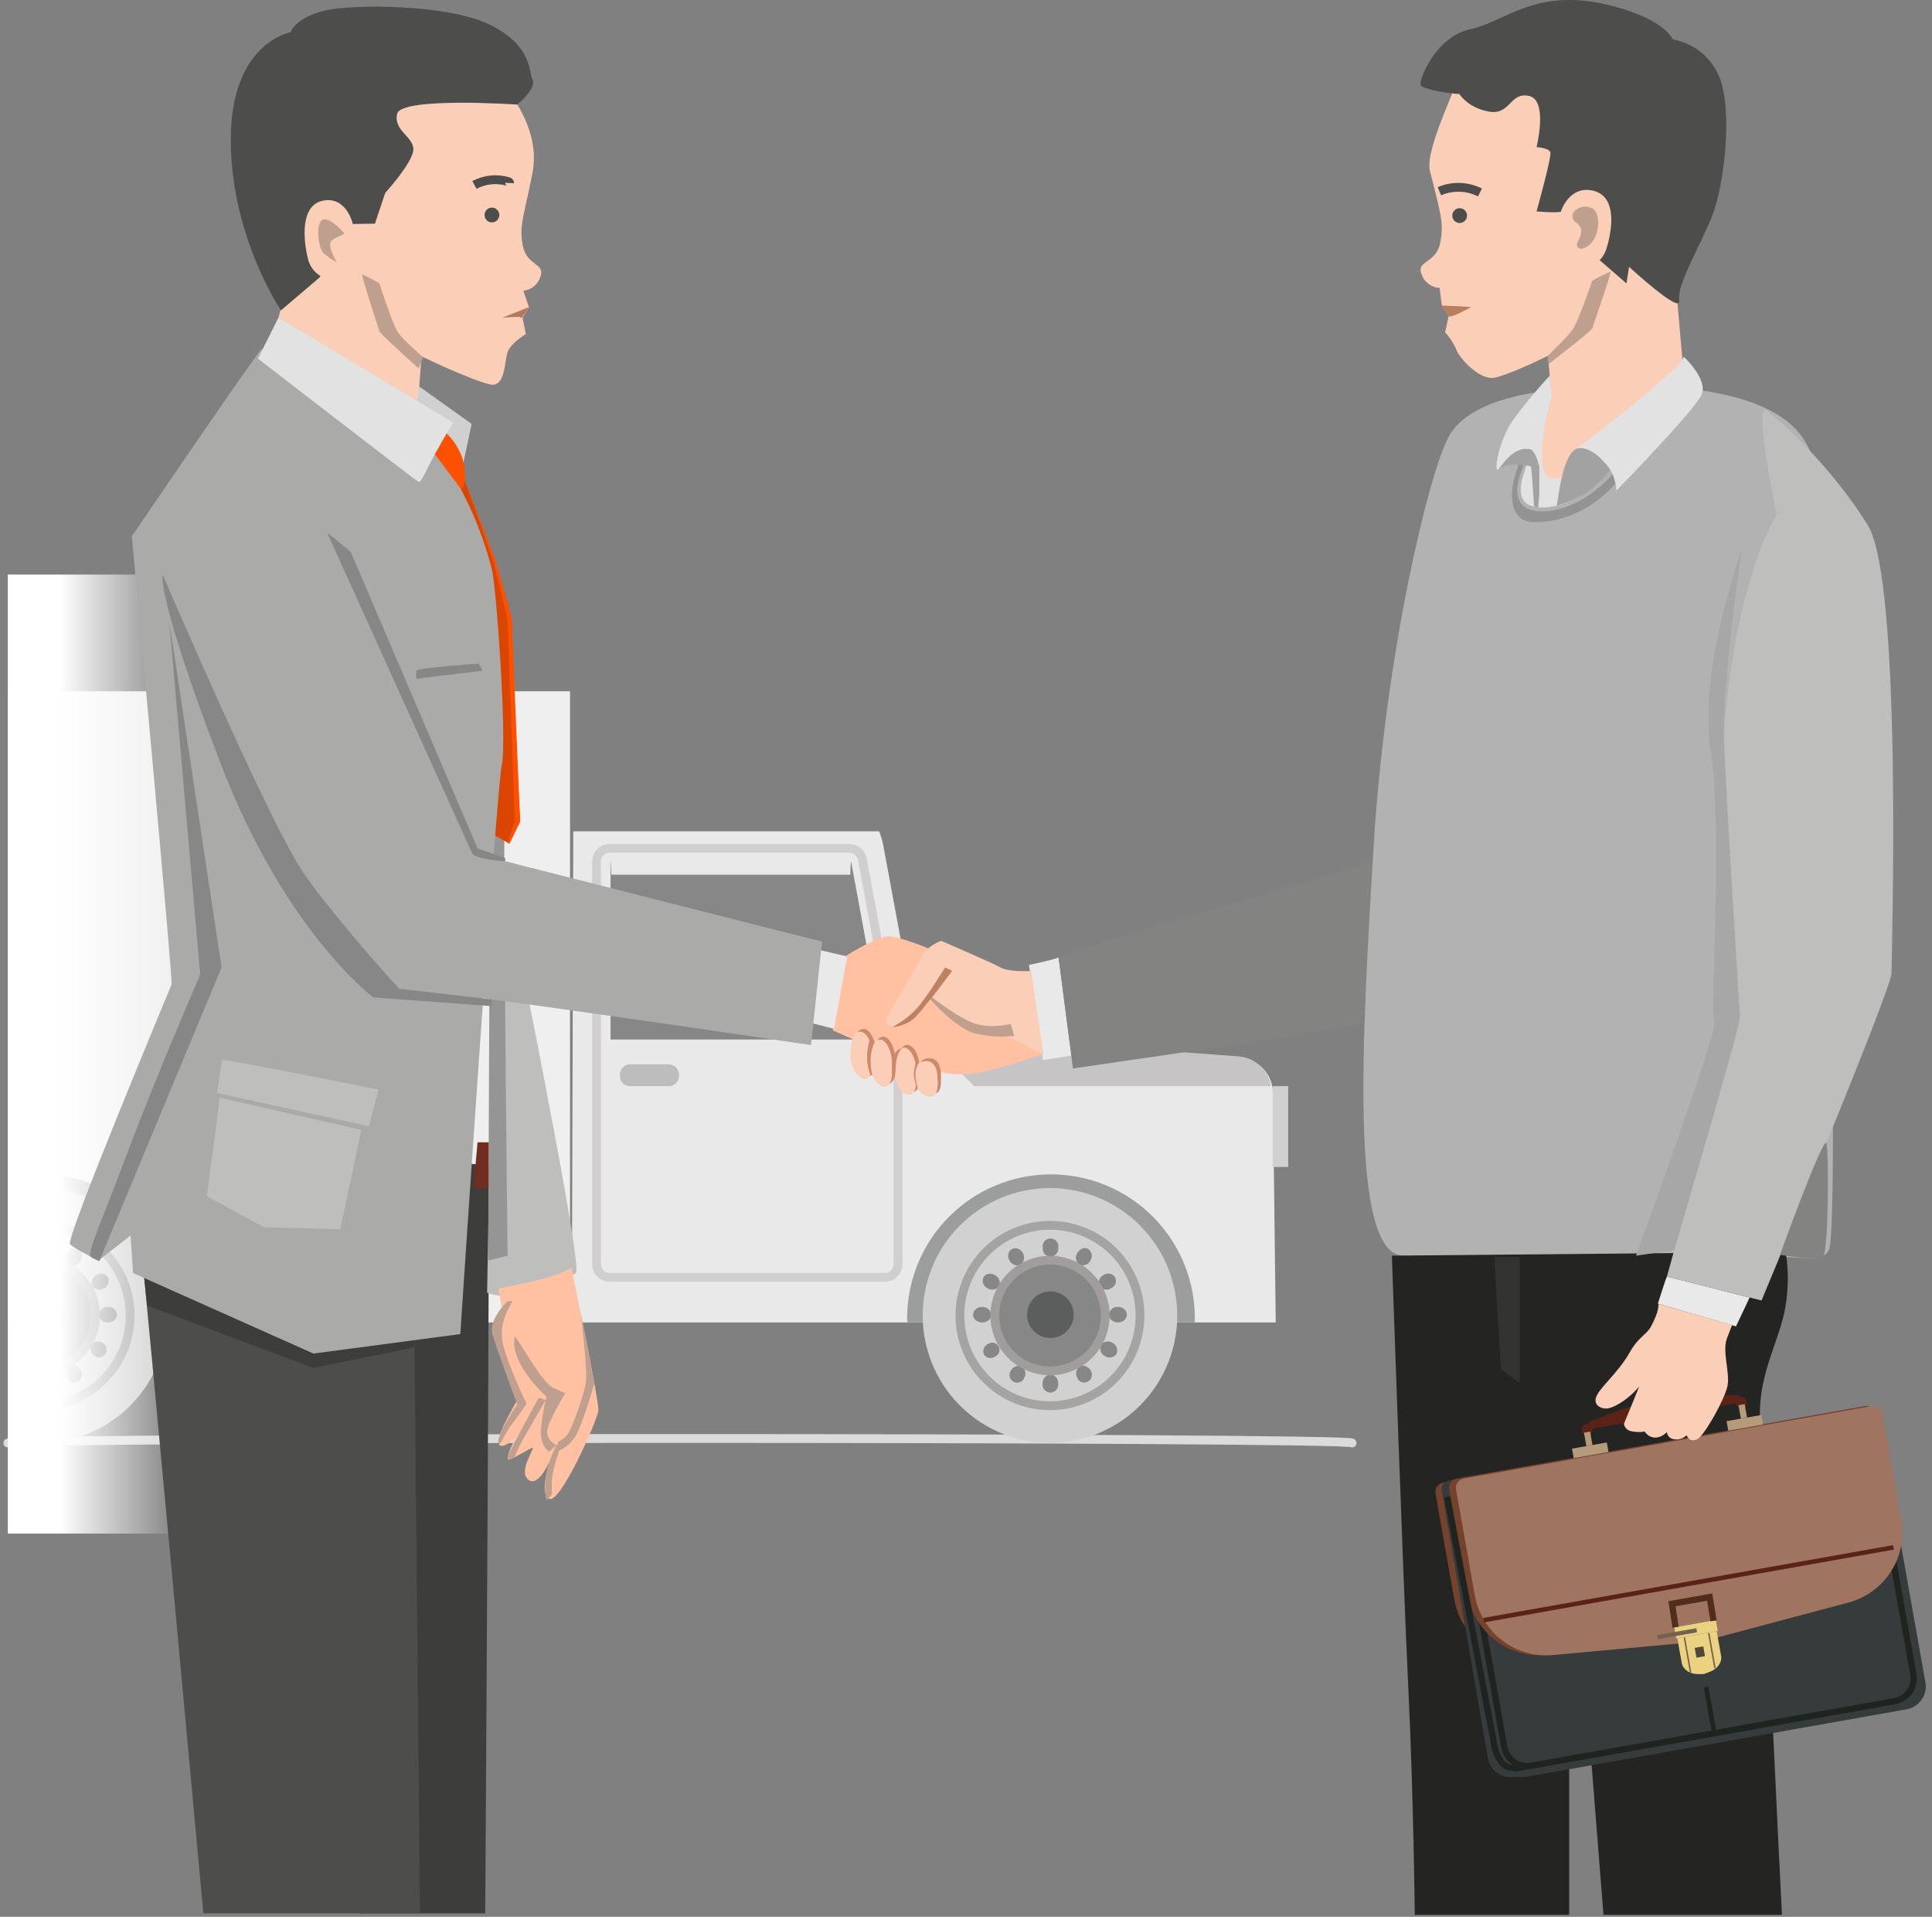 <svg width="495" height="491" viewBox="0 0 495 491" fill="none" xmlns="http://www.w3.org/2000/svg">
    <rect x="0" y="0" width="495" height="491" fill="#808080" stroke="none"/>
    <g clip-path="url(#clip0_415_12724)">
        <path d="M146.508 338.746H326.858L326.137 279.911C326.142 279.443 326.103 278.976 326.019 278.515C325.682 276.514 324.687 274.682 323.191 273.31C321.695 271.937 319.785 271.103 317.762 270.939L236.493 264.909L235.241 264.831L234.802 262.38L226.282 216.423C226.059 215.23 225.712 214.064 225.247 212.943H146.875L146.508 338.746Z" fill="#E9E9E9"/>
        <path d="M146.048 338.742V177.07H2V338.742" fill="#EFEFEF"/>
        <path d="M330.051 278.211H326.066V298.915H330.051V278.211Z" fill="#D0D0D0"/>
        <path d="M152.844 220.701C152.844 219.798 153.203 218.931 153.842 218.292C154.481 217.653 155.348 217.293 156.252 217.293H217.61C218.402 217.295 219.169 217.574 219.779 218.081C220.388 218.589 220.8 219.293 220.945 220.072L230.042 269.227C230.078 269.443 230.096 269.662 230.095 269.882V323.795C230.095 324.698 229.736 325.565 229.097 326.204C228.457 326.843 227.591 327.203 226.687 327.203H156.245C155.343 327.203 154.478 326.844 153.84 326.206C153.202 325.568 152.844 324.703 152.844 323.801V220.701Z" stroke="#D0CECE" stroke-width="2.26" stroke-miterlimit="10"/>
        <path d="M156.43 266.272V220.683C156.43 220.578 156.515 220.493 156.627 224.058H217.86C217.958 220.493 218.037 220.558 218.057 220.65L226.485 266.272H156.43Z" fill="#878787"/>
        <path d="M232.468 338.742C232.468 338.381 232.416 338.034 232.416 337.674C232.416 332.833 233.369 328.04 235.221 323.568C237.074 319.096 239.789 315.033 243.211 311.61C246.634 308.188 250.697 305.473 255.169 303.62C259.641 301.768 264.434 300.814 269.275 300.814C274.115 300.814 278.908 301.768 283.38 303.62C287.852 305.473 291.915 308.188 295.338 311.61C298.761 315.033 301.476 319.096 303.328 323.568C305.181 328.04 306.134 332.833 306.134 337.674C306.134 338.034 306.095 338.381 306.081 338.742H232.468Z" fill="#9C9D9D"/>
        <path d="M47.085 338.744C47.085 338.384 47.137 338.037 47.137 337.676C47.143 332.831 46.193 328.031 44.344 323.553C42.494 319.074 39.781 315.003 36.358 311.573C32.935 308.143 28.87 305.421 24.396 303.562C19.921 301.703 15.124 300.743 10.278 300.738C1.856 300.738 2.499 323.808 11.071 331.43C23.242 342.238 47.085 338.744 47.085 338.744Z" fill="#9C9D9D"/>
        <path d="M171.378 272.645H161.397C159.974 272.645 158.821 273.798 158.821 275.22V275.646C158.821 277.069 159.974 278.222 161.397 278.222H171.378C172.801 278.222 173.954 277.069 173.954 275.646V275.22C173.954 273.798 172.801 272.645 171.378 272.645Z" fill="#BEBDBE"/>
        <path d="M236.074 264.551V264.689L249.601 278.21H325.626C325.297 276.196 324.301 274.352 322.8 272.971C321.298 271.59 319.376 270.753 317.342 270.594L236.074 264.551Z" fill="#C7C4C5"/>
        <path d="M229.552 265.198L230.824 271.405C232.134 274.885 235.149 272.395 233.786 269.485L229.972 261.764" stroke="black" stroke-width="2.26" stroke-miterlimit="10"/>
        <path d="M224.493 274.159C225.57 274.158 226.608 273.761 227.411 273.043C228.213 272.325 228.724 271.336 228.844 270.266L230.345 257.027C230.87 251.784 226.479 251.129 226.479 251.129L224.493 274.159Z" stroke="black" stroke-width="2.26" stroke-miterlimit="10"/>
        <path d="M2 369.622C2 368.082 346.434 368.082 346.434 369.622" stroke="#DCDBDB" stroke-width="2.26" stroke-linecap="round" stroke-linejoin="round"/>
        <path d="M10.249 304.318C10.584 315.604 10.309 356.71 10.322 369.614C18.669 369.606 26.696 366.395 32.747 360.645C38.799 354.895 42.414 347.043 42.849 338.706C42.888 338.116 42.888 337.533 42.888 336.95C42.883 328.296 39.442 319.998 33.322 313.879C27.202 307.76 18.904 304.321 10.249 304.318Z" fill="#D2D1D2"/>
        <path d="M28.734 338.518C28.397 338.672 28.03 338.751 27.659 338.747H27.62C27.272 338.752 26.928 338.673 26.617 338.518C26.257 338.375 25.945 338.13 25.721 337.814C25.496 337.497 25.368 337.123 25.352 336.735C25.402 336.177 25.667 335.661 26.09 335.294C26.512 334.928 27.061 334.739 27.62 334.769H27.659C28.229 334.725 28.793 334.906 29.231 335.274C29.668 335.642 29.944 336.166 29.999 336.735C29.983 337.123 29.855 337.497 29.631 337.814C29.406 338.13 29.095 338.375 28.734 338.518ZM26.65 329.997H26.611C26.149 330.306 25.585 330.421 25.039 330.32C24.492 330.218 24.008 329.907 23.688 329.454C23.457 328.951 23.427 328.38 23.604 327.856C23.78 327.332 24.15 326.896 24.638 326.635C24.677 326.635 24.677 326.596 24.71 326.596C25.173 326.288 25.738 326.174 26.284 326.277C26.83 326.379 27.314 326.692 27.633 327.147C27.759 327.396 27.833 327.669 27.852 327.948C27.871 328.227 27.834 328.507 27.742 328.771C27.652 329.036 27.509 329.279 27.322 329.487C27.136 329.696 26.909 329.865 26.657 329.984L26.65 329.997ZM24.343 338.708C23.93 342.137 22.276 345.297 19.694 347.591C17.111 349.885 13.778 351.154 10.324 351.16C3.115 351.16 2.46 322.808 10.285 322.808C14.039 322.813 17.638 324.306 20.294 326.959C22.95 329.612 24.446 333.21 24.454 336.964C24.453 337.547 24.415 338.129 24.343 338.708ZM20.692 351.068C20.843 351.292 20.946 351.544 20.995 351.809C21.045 352.074 21.039 352.346 20.978 352.609C20.918 352.871 20.804 353.119 20.644 353.335C20.484 353.552 20.281 353.734 20.048 353.869C19.814 354.004 19.556 354.09 19.288 354.121C19.02 354.152 18.749 354.127 18.491 354.049C18.233 353.971 17.994 353.84 17.789 353.666C17.584 353.491 17.416 353.276 17.298 353.034C17.298 352.995 17.258 352.995 17.258 352.962C16.973 352.496 16.875 351.939 16.983 351.403C17.092 350.867 17.398 350.392 17.842 350.072C18.341 349.828 18.916 349.792 19.443 349.97C19.969 350.147 20.404 350.526 20.653 351.022C20.659 351.02 20.666 351.02 20.672 351.022C20.678 351.024 20.684 351.027 20.688 351.032C20.692 351.037 20.695 351.043 20.696 351.05C20.697 351.056 20.695 351.063 20.692 351.068ZM17.258 320.999C17.258 320.999 17.298 320.999 17.298 320.927C17.914 319.832 19.192 319.354 20.109 319.904C20.564 320.233 20.875 320.724 20.977 321.276C21.078 321.828 20.962 322.398 20.653 322.867C20.653 322.867 20.653 322.867 20.653 322.939C20.546 323.199 20.384 323.433 20.179 323.625C19.974 323.817 19.73 323.963 19.464 324.053C19.198 324.142 18.915 324.174 18.635 324.146C18.356 324.117 18.085 324.029 17.843 323.887C17.6 323.745 17.391 323.553 17.229 323.323C17.067 323.093 16.956 322.832 16.904 322.555C16.851 322.279 16.859 321.995 16.926 321.722C16.992 321.449 17.117 321.194 17.291 320.973L17.258 320.999ZM12.284 319.577C12.324 319.862 12.303 320.152 12.221 320.428C12.139 320.704 11.999 320.96 11.81 321.177C11.621 321.394 11.388 321.569 11.126 321.688C10.864 321.808 10.579 321.869 10.291 321.869C10.004 321.869 9.719 321.808 9.457 321.688C9.195 321.569 8.962 321.394 8.773 321.177C8.584 320.96 8.444 320.704 8.362 320.428C8.28 320.152 8.259 319.862 8.299 319.577C8.252 319.288 8.268 318.993 8.347 318.711C8.425 318.429 8.564 318.168 8.754 317.945C8.943 317.722 9.179 317.543 9.444 317.42C9.71 317.297 9.999 317.234 10.291 317.234C10.584 317.234 10.873 317.297 11.139 317.42C11.404 317.543 11.64 317.722 11.829 317.945C12.019 318.168 12.158 318.429 12.236 318.711C12.315 318.993 12.331 319.288 12.284 319.577ZM8.299 354.398V354.365C8.268 353.798 8.462 353.241 8.839 352.815C9.215 352.39 9.744 352.129 10.311 352.091C10.59 352.11 10.862 352.184 11.112 352.309C11.362 352.434 11.585 352.607 11.768 352.818C11.951 353.03 12.09 353.275 12.177 353.541C12.265 353.806 12.299 354.086 12.277 354.365V354.398C12.318 354.683 12.296 354.973 12.214 355.249C12.133 355.525 11.992 355.781 11.804 355.998C11.615 356.215 11.381 356.39 11.119 356.509C10.857 356.629 10.573 356.69 10.285 356.69C9.997 356.69 9.712 356.629 9.45 356.509C9.188 356.39 8.955 356.215 8.766 355.998C8.577 355.781 8.437 355.525 8.356 355.249C8.274 354.973 8.252 354.683 8.293 354.398H8.299ZM23.373 344.521C23.693 344.067 24.178 343.756 24.724 343.655C25.27 343.553 25.834 343.669 26.296 343.977C26.531 344.1 26.739 344.269 26.907 344.474C27.075 344.68 27.199 344.917 27.273 345.171C27.347 345.426 27.369 345.693 27.337 345.956C27.305 346.219 27.22 346.474 27.087 346.703C26.954 346.933 26.776 347.133 26.564 347.292C26.352 347.451 26.11 347.566 25.852 347.629C25.595 347.692 25.327 347.702 25.066 347.659C24.804 347.616 24.554 347.521 24.33 347.378C24.326 347.373 24.323 347.366 24.323 347.359C24.323 347.352 24.326 347.345 24.33 347.339C23.834 347.088 23.457 346.651 23.282 346.123C23.106 345.595 23.146 345.019 23.393 344.521H23.373Z" fill="#878787"/>
        <path d="M10.323 360.107C16.141 360.092 21.738 357.878 25.993 353.91C30.247 349.941 32.844 344.511 33.262 338.708C33.295 338.118 33.334 337.535 33.334 336.952C33.339 333.919 32.746 330.916 31.588 328.114C30.43 325.311 28.731 322.765 26.587 320.62C24.443 318.476 21.898 316.776 19.095 315.617C16.293 314.459 13.29 313.864 10.258 313.869" stroke="#A6A4A3" stroke-width="2.26" stroke-miterlimit="10"/>
        <path d="M10.325 351.144C13.779 351.139 17.112 349.869 19.695 347.575C22.277 345.281 23.931 342.121 24.344 338.692C24.417 338.109 24.454 337.522 24.455 336.935C24.447 333.181 22.951 329.583 20.295 326.93C17.639 324.277 14.04 322.784 10.286 322.779" stroke="#A09D9C" stroke-width="2.26" stroke-miterlimit="10"/>
        <path d="M10.289 342.728C13.586 342.728 16.26 340.055 16.26 336.757C16.26 333.46 13.586 330.787 10.289 330.787C6.992 330.787 4.318 333.46 4.318 336.757C4.318 340.055 6.992 342.728 10.289 342.728Z" fill="#5C5E5D"/>
        <path d="M268.973 304.318C260.319 304.339 252.026 307.795 245.92 313.928C239.813 320.061 236.391 328.367 236.407 337.022C236.407 337.572 236.407 338.156 236.446 338.706C236.889 347.044 240.513 354.895 246.572 360.641C252.631 366.386 260.663 369.589 269.013 369.589C277.362 369.589 285.394 366.386 291.453 360.641C297.512 354.895 301.136 347.044 301.579 338.706C301.612 338.116 301.612 337.533 301.612 336.95C301.61 328.295 298.17 319.995 292.05 313.875C285.929 307.756 277.628 304.318 268.973 304.318Z" fill="#D2D1D2"/>
        <path d="M287.469 338.517C287.13 338.673 286.76 338.751 286.387 338.747C286.039 338.752 285.696 338.673 285.384 338.517C285.021 338.379 284.707 338.135 284.481 337.818C284.256 337.501 284.13 337.124 284.12 336.735C284.17 336.177 284.434 335.661 284.857 335.294C285.28 334.928 285.828 334.739 286.387 334.769C286.957 334.723 287.522 334.904 287.96 335.272C288.398 335.64 288.674 336.165 288.727 336.735C288.713 337.122 288.586 337.496 288.362 337.813C288.139 338.129 287.829 338.374 287.469 338.517ZM249.305 336.754C249.362 336.189 249.636 335.667 250.07 335.3C250.505 334.933 251.065 334.75 251.632 334.788H251.671C252.234 334.764 252.786 334.953 253.216 335.318C253.646 335.682 253.923 336.195 253.991 336.754C253.979 337.147 253.847 337.527 253.613 337.842C253.378 338.157 253.053 338.393 252.68 338.517C252.367 338.672 252.021 338.751 251.671 338.747H251.632C251.269 338.751 250.911 338.672 250.583 338.517C250.22 338.382 249.905 338.143 249.678 337.829C249.45 337.515 249.321 337.142 249.305 336.754ZM284.696 329.984H284.657C284.195 330.293 283.631 330.408 283.085 330.307C282.539 330.205 282.054 329.894 281.734 329.44C281.504 328.938 281.474 328.366 281.65 327.843C281.827 327.319 282.197 326.882 282.684 326.622C282.724 326.622 282.724 326.583 282.756 326.583C283.219 326.275 283.784 326.16 284.33 326.263C284.876 326.366 285.36 326.678 285.679 327.133C285.807 327.385 285.882 327.659 285.901 327.94C285.92 328.221 285.882 328.503 285.79 328.769C285.697 329.035 285.552 329.28 285.363 329.488C285.174 329.697 284.945 329.866 284.69 329.984H284.696ZM283.071 338.708C282.657 342.139 281.001 345.3 278.415 347.593C275.829 349.886 272.492 351.153 269.036 351.153C265.579 351.153 262.243 349.886 259.657 347.593C257.071 345.3 255.414 342.139 255.001 338.708C254.924 338.136 254.887 337.56 254.889 336.984C254.849 335.1 255.185 333.228 255.877 331.476C256.57 329.724 257.606 328.128 258.923 326.782C260.241 325.436 261.814 324.366 263.551 323.636C265.287 322.906 267.152 322.529 269.036 322.529C270.92 322.529 272.784 322.906 274.521 323.636C276.257 324.366 277.831 325.436 279.148 326.782C280.466 328.128 281.502 329.724 282.194 331.476C282.887 333.228 283.223 335.1 283.182 336.984C283.181 337.56 283.141 338.136 283.064 338.708H283.071ZM279.42 351.068C279.571 351.292 279.674 351.544 279.723 351.809C279.773 352.074 279.767 352.346 279.706 352.609C279.646 352.871 279.532 353.119 279.372 353.335C279.212 353.552 279.009 353.734 278.776 353.869C278.542 354.004 278.284 354.09 278.016 354.12C277.748 354.151 277.477 354.127 277.219 354.049C276.961 353.971 276.722 353.84 276.517 353.666C276.312 353.491 276.144 353.276 276.025 353.034C276.025 352.995 276.025 352.995 276.025 352.962C275.739 352.496 275.64 351.939 275.748 351.402C275.857 350.866 276.164 350.391 276.609 350.072C277.559 349.521 278.758 349.961 279.42 351.022L279.414 351.068H279.42ZM262.38 353.034V353.074C262.261 353.316 262.094 353.53 261.889 353.705C261.683 353.879 261.444 354.01 261.186 354.088C260.929 354.166 260.657 354.191 260.39 354.16C260.122 354.129 259.863 354.043 259.63 353.908C259.397 353.773 259.194 353.591 259.034 353.375C258.874 353.158 258.76 352.91 258.7 352.648C258.639 352.385 258.633 352.113 258.682 351.848C258.732 351.583 258.835 351.331 258.985 351.108C258.985 351.068 259.018 351.068 259.018 351.035C259.278 350.549 259.714 350.181 260.236 350.004C260.758 349.828 261.328 349.857 261.83 350.085C262.279 350.409 262.585 350.895 262.683 351.441C262.781 351.986 262.663 352.548 262.354 353.008L262.38 353.034ZM258.671 322.886C258.508 322.66 258.393 322.404 258.333 322.132C258.272 321.86 258.267 321.579 258.318 321.306C258.369 321.032 258.474 320.771 258.629 320.54C258.783 320.308 258.982 320.11 259.215 319.957C259.464 319.837 259.735 319.767 260.011 319.752C260.288 319.736 260.565 319.776 260.826 319.868C261.087 319.96 261.328 320.102 261.534 320.287C261.74 320.472 261.907 320.696 262.026 320.946C262.026 320.986 262.066 320.986 262.066 321.018C262.351 321.485 262.449 322.042 262.341 322.578C262.232 323.114 261.926 323.589 261.482 323.909C260.986 324.141 260.419 324.171 259.901 323.994C259.383 323.817 258.954 323.446 258.704 322.958C258.677 322.899 258.645 322.899 258.645 322.867L258.671 322.886ZM276.012 321.018C276.012 321.018 276.012 321.018 276.012 320.946C276.668 319.852 277.913 319.373 278.824 319.924C279.279 320.252 279.59 320.743 279.693 321.295C279.795 321.847 279.681 322.416 279.375 322.886C279.375 322.886 279.335 322.886 279.335 322.958C279.087 323.445 278.656 323.815 278.137 323.986C277.619 324.158 277.053 324.119 276.563 323.876C276.11 323.567 275.795 323.093 275.688 322.555C275.58 322.017 275.687 321.459 275.986 320.999L276.012 321.018ZM271.136 319.596C271.173 319.879 271.148 320.166 271.065 320.439C270.982 320.711 270.841 320.963 270.653 321.177C270.465 321.391 270.233 321.562 269.973 321.679C269.714 321.797 269.432 321.858 269.147 321.858C268.862 321.858 268.58 321.797 268.321 321.679C268.061 321.562 267.83 321.391 267.641 321.177C267.453 320.963 267.313 320.711 267.229 320.439C267.146 320.166 267.122 319.879 267.158 319.596C267.108 319.306 267.122 319.009 267.199 318.725C267.276 318.441 267.414 318.177 267.603 317.952C267.792 317.727 268.029 317.546 268.296 317.422C268.562 317.298 268.853 317.234 269.147 317.234C269.441 317.234 269.732 317.298 269.999 317.422C270.265 317.546 270.502 317.727 270.691 317.952C270.881 318.177 271.019 318.441 271.096 318.725C271.173 319.009 271.186 319.306 271.136 319.596ZM254.955 326.648C255.446 326.894 255.824 327.321 256.007 327.839C256.19 328.358 256.165 328.927 255.938 329.427C255.784 329.656 255.586 329.853 255.355 330.005C255.124 330.157 254.866 330.261 254.595 330.312C254.323 330.364 254.044 330.36 253.774 330.303C253.504 330.246 253.248 330.135 253.021 329.978H252.982C252.732 329.858 252.508 329.69 252.323 329.483C252.138 329.276 251.995 329.035 251.904 328.773C251.813 328.511 251.774 328.234 251.79 327.957C251.807 327.68 251.877 327.409 251.999 327.16C252.51 326.209 253.821 325.986 254.915 326.609C254.926 326.609 254.936 326.613 254.943 326.62C254.95 326.628 254.955 326.638 254.955 326.648ZM254.902 347.496C254.687 347.652 254.442 347.763 254.182 347.821C253.922 347.88 253.654 347.885 253.392 347.837C253.13 347.788 252.881 347.687 252.66 347.54C252.438 347.392 252.249 347.201 252.104 346.979C251.889 346.499 251.866 345.956 252.039 345.46C252.212 344.964 252.568 344.553 253.034 344.311H253.074C253.283 344.148 253.525 344.031 253.783 343.969C254.041 343.906 254.309 343.9 254.57 343.95C254.831 344 255.078 344.105 255.294 344.259C255.511 344.412 255.692 344.61 255.826 344.839C255.96 345.068 256.044 345.323 256.071 345.587C256.098 345.852 256.068 346.118 255.984 346.37C255.9 346.622 255.762 346.852 255.581 347.047C255.4 347.241 255.18 347.394 254.935 347.496H254.902ZM267.132 354.391V354.358C267.101 353.792 267.294 353.236 267.669 352.811C268.044 352.385 268.572 352.124 269.137 352.084C269.416 352.102 269.689 352.176 269.94 352.3C270.19 352.425 270.413 352.598 270.596 352.81C270.779 353.021 270.918 353.267 271.005 353.533C271.092 353.799 271.126 354.079 271.103 354.358V354.391C271.147 354.678 271.128 354.97 271.048 355.249C270.969 355.527 270.829 355.785 270.64 356.005C270.452 356.225 270.217 356.401 269.954 356.522C269.691 356.643 269.404 356.706 269.114 356.706C268.825 356.706 268.538 356.643 268.275 356.522C268.011 356.401 267.777 356.225 267.588 356.005C267.399 355.785 267.26 355.527 267.18 355.249C267.1 354.97 267.082 354.678 267.125 354.391H267.132ZM282.121 344.514C282.44 344.061 282.923 343.75 283.468 343.648C284.013 343.547 284.576 343.662 285.037 343.97C285.541 344.223 285.928 344.661 286.119 345.191C286.309 345.722 286.288 346.306 286.06 346.821C285.733 347.277 285.243 347.589 284.692 347.692C284.141 347.794 283.572 347.68 283.104 347.372C283.093 347.372 283.083 347.368 283.076 347.36C283.069 347.353 283.064 347.343 283.064 347.332C282.569 347.082 282.192 346.647 282.015 346.12C281.839 345.594 281.877 345.019 282.121 344.521V344.514Z" fill="#878787"/>
        <path d="M269.012 313.869C265.979 313.871 262.977 314.471 260.175 315.634C257.374 316.797 254.83 318.501 252.687 320.647C250.544 322.794 248.845 325.341 247.687 328.144C246.528 330.947 245.933 333.951 245.936 336.984C245.936 337.574 245.975 338.157 246.008 338.708C246.436 344.516 249.045 349.947 253.311 353.911C257.578 357.875 263.186 360.078 269.009 360.078C274.833 360.078 280.441 357.875 284.707 353.911C288.974 349.947 291.582 344.516 292.01 338.708C292.049 338.118 292.082 337.535 292.082 336.952C292.088 333.92 291.496 330.916 290.339 328.114C289.182 325.312 287.483 322.765 285.339 320.621C283.196 318.476 280.651 316.776 277.849 315.617C275.047 314.459 272.044 313.864 269.012 313.869Z" stroke="#A6A4A3" stroke-width="2.26" stroke-miterlimit="10"/>
        <path d="M269.012 322.797C265.257 322.806 261.659 324.305 259.009 326.966C256.359 329.627 254.874 333.231 254.881 336.986C254.879 337.563 254.917 338.138 254.993 338.71C255.406 342.141 257.063 345.302 259.649 347.596C262.235 349.889 265.572 351.155 269.028 351.155C272.484 351.155 275.821 349.889 278.407 347.596C280.993 345.302 282.65 342.141 283.063 338.71C283.139 338.127 283.177 337.541 283.175 336.953C283.169 333.199 281.675 329.601 279.02 326.947C276.365 324.293 272.766 322.8 269.012 322.797Z" stroke="#A09D9C" stroke-width="2.26" stroke-miterlimit="10"/>
        <path d="M269.12 342.728C272.417 342.728 275.09 340.055 275.09 336.757C275.09 333.46 272.417 330.787 269.12 330.787C265.822 330.787 263.149 333.46 263.149 336.757C263.149 340.055 265.822 342.728 269.12 342.728Z" fill="#5C5E5D"/>
        <path d="M224.144 266.836C223.26 268.234 222.832 269.871 222.919 271.522C222.961 272.764 223.133 273.999 223.43 275.205L222.925 275.559C222.925 275.559 221.831 271.699 222.191 268.894C222.551 266.089 223.561 265.65 223.561 265.65L224.144 266.836Z" fill="#CC8A6B"/>
        <path d="M55.604 147.178H2V392.825H55.604V147.178Z" fill="url(#paint0_linear_415_12724)"/>
        <path d="M271.23 245.264C270.07 245.808 263.627 247.177 263.627 247.177L267.232 271.532L274.507 270.385L271.23 245.264Z" fill="#E9E9E9"/>
        <path d="M352.687 220.188C352.621 220.842 271.149 244.725 271.149 244.725L274.898 273.674C274.898 273.674 349.108 263.102 349.18 261.916C349.252 260.729 352.687 220.188 352.687 220.188Z" fill="#838382"/>
        <path d="M395.164 100.319C393.434 100.502 376.387 102.337 371.209 111.788C366.032 121.239 354.916 167.758 351.948 216.651C348.979 265.543 345.721 320.609 359.281 321.638C372.841 322.667 442.66 321.179 452.544 321.638C462.427 322.097 466.962 323.322 468.588 320.196C470.213 317.07 469.715 256.302 468.588 228.441C467.46 200.58 476.072 127.19 460.343 110.195C444.613 93.201 395.164 100.319 395.164 100.319Z" fill="#B2B2B2"/>
        <path d="M125.19 298.469C125.537 300.376 124.318 490.125 124.318 490.125H92.361L94.269 296.129L125.19 298.469Z" fill="#3D3D3B"/>
        <path d="M130.757 23.741C130.757 24.586 138.563 33.401 136.42 44.353C134.276 55.304 132.926 57.788 133.962 62.986C134.997 68.183 139.736 67.338 138.471 70.883C137.206 74.429 134.08 74.435 134.08 74.435L135.522 78.676L133.883 81.369L134.722 85.59C134.722 85.59 130.862 87.858 130.056 90.178C129.25 92.498 129.499 98.796 126.038 98.547C122.578 98.298 98.807 87.733 97.856 84.909C96.906 82.084 94.796 70.031 94.796 70.031C94.796 70.031 83.071 48.226 87.16 38.572C91.25 28.919 109.496 16.289 109.496 16.289L130.757 23.741Z" fill="#FACEB7"/>
        <path d="M134.907 253.286C134.907 253.286 149.26 324.953 147.576 326.08C145.892 327.207 142.333 327.817 136.185 330.582C132.605 332.229 128.528 332.433 124.801 331.153L126.335 249.314L134.907 253.286Z" fill="#BEBEBD"/>
        <path d="M74.999 68.265L71.348 81.373C71.348 81.373 107.69 105.236 107.264 104.685C106.838 104.135 108.352 87.304 108.352 87.304L92.386 52.994L74.999 68.265Z" fill="#FACEB7"/>
        <path d="M36.263 320.711C36.63 322.146 52.103 490.116 52.103 490.116H107.602L105.865 309.137L36.263 320.711Z" fill="#4D4D4C"/>
        <path d="M103.611 329.739L106.233 339.57L106.121 345.141L80.319 350.384L37.718 334.465L36.276 321.049C36.276 321.049 68.784 318.427 71.477 318.624C74.171 318.82 103.611 329.739 103.611 329.739Z" fill="#3D3D3B"/>
        <path d="M97.189 72.547C97.189 72.547 100.584 83.079 101.902 85.059C103.219 87.038 108.351 91.442 108.351 91.442L107.263 94.404C107.263 94.404 97.353 85.472 97.189 84.816C97.025 84.161 92.424 70.332 92.818 70.332C93.211 70.332 97.189 72.547 97.189 72.547Z" fill="#BFA08F"/>
        <path d="M81.867 71.081L71.99 79.496C71.99 79.496 59.131 60.595 59.131 35.749C59.131 10.903 74.435 8.255 74.435 8.255C74.435 8.255 75.627 4.644 82.85 2.789C90.072 0.934 115.253 1.046 125.817 6.479C136.382 11.912 135.327 17.994 136.441 20.36C137.555 22.726 132.509 26.783 132.509 26.783C132.509 26.783 102.767 24.758 101.751 29.149C100.736 33.54 106.143 35.047 105.894 38.429C105.644 41.811 98.684 49.427 98.684 49.427L96.063 57.291L90.433 57.37L81.867 71.081Z" fill="#4D4D4C"/>
        <path d="M129.468 189.172C128.59 197.692 130.058 321.647 130.058 321.647L125.077 322.885L125.634 197.706L129.468 189.172Z" fill="#949594"/>
        <path d="M118.26 121.002C118.26 121.002 131.564 154.925 131.211 160.725C130.857 166.525 133.262 210.437 133.262 210.437L130.509 216.086L126.636 213.923C126.636 213.923 126.151 166.119 126.151 159.972C126.151 153.824 117.211 121.795 117.211 121.795L118.26 121.002Z" fill="#DA4501"/>
        <path d="M90.393 57.366C90.393 57.366 88.833 50.268 82.83 51.382C76.826 52.496 77.744 61.482 78.845 66.057C79.187 67.743 80.13 69.247 81.499 70.29C82.867 71.332 84.567 71.843 86.284 71.726C88.722 71.555 90.393 57.366 90.393 57.366Z" fill="#FACEB7"/>
        <path d="M88.21 59.777C88.21 59.777 84.933 55.759 82.829 56.251C80.725 56.742 81.518 63.46 82.829 64.771C83.864 65.719 85.026 66.518 86.283 67.143C86.283 67.143 83.615 62.916 84.972 61.671C86.329 60.425 87.417 60.563 88.21 59.777Z" fill="#BFA08F"/>
        <path d="M67.04 89.394C65.73 90.424 33.773 137.37 33.773 137.37C33.773 137.37 44.344 251.106 43.964 252.142C43.584 253.177 16.674 317.412 17.945 318.684C19.216 319.955 25.226 322.898 25.226 322.898L33.452 316.468L34.107 326.096L80.305 346.715L117.938 341.721C117.938 341.721 127.218 201.297 128.569 195.903C129.919 190.509 127.291 150.956 126.032 145.903C120.435 123.449 106.764 108.238 106.18 107.608C105.597 106.979 67.04 89.394 67.04 89.394Z" fill="#AAAAA9"/>
        <path d="M107.421 99.012L120.85 108.594L117.763 123.072L105.868 109.315L107.421 99.012Z" fill="#D1D0D0"/>
        <path d="M40.708 143.614C39.803 145.338 65.232 203.91 74.985 219.318C84.737 234.726 99.889 254.185 102.282 253.287C104.674 252.389 207.8 267.706 207.8 267.706L210.611 241.208L120.927 218.447L80.221 124.988C80.221 124.988 56.136 114.233 40.708 143.614Z" fill="#AAAAA9"/>
        <path d="M71.334 81.367L116.124 108.238C116.124 108.238 114.492 110.8 111.746 115.755C109 120.71 107.931 123.757 107.25 123.449C106.568 123.141 66.091 91.86 66.091 91.86L71.334 81.367Z" fill="#E3E2E2"/>
        <path d="M216.549 244.992C217.027 244.632 225.265 239.487 228.195 239.861C231.125 240.234 236.951 242.554 236.951 242.554C236.951 242.554 257.465 251.481 257.465 253.283C257.465 255.085 266.961 270.015 266.961 270.015C263.163 271.443 259.29 272.666 255.361 273.679C251.101 274.754 246.926 275.783 242.253 274.852C233.163 273.05 213.416 263.946 213.416 263.946L216.549 244.992Z" fill="#FFC1A1"/>
        <path d="M264.193 248.72C264.193 248.72 258.596 249.081 256.328 247.809C254.061 246.538 241.156 241 241.156 241C241.156 241 237.447 242.265 236.227 244.978C235.008 247.692 227.858 259.226 227.17 260.616C226.482 262.005 227.858 264.306 231.758 262.228C235.657 260.151 238.718 256.008 238.718 256.008C238.718 256.008 242.342 260.845 246.517 261.54C248.608 261.828 250.662 262.338 252.645 263.06V273.547L267.339 269.988L264.193 248.72Z" fill="#FACEB7"/>
        <path d="M228.625 263.075C230.785 261.956 232.753 260.503 234.458 258.769C237.126 256.101 242.127 247.824 242.127 247.824L243.962 248.689C243.962 248.689 236.956 258.087 235.442 259.686C232.184 263.186 228.625 263.075 228.625 263.075Z" fill="#BD8163"/>
        <path d="M210.356 243.434L217.028 244.987L213.692 263.534L208.37 262.171L210.356 243.434Z" fill="#E9E9E9"/>
        <path d="M356.62 321.637C356.62 321.637 359.412 403.083 360.802 431.815C362.191 460.547 362.479 490.492 362.479 490.492H402.039V379.397L410.828 490.492H456.554C456.554 490.492 451.003 379.508 450.898 362.35C450.826 351.208 456.102 342.97 457.452 334.699C458.802 326.428 457.452 320.707 457.452 320.707L356.62 321.637Z" fill="#242423"/>
        <path d="M455.205 131.918C453.717 133.759 444.81 150.872 441.907 185.103C439.003 219.334 446.586 258.893 445.78 260.735C444.974 262.576 427.075 326.988 427.075 326.988L451.325 333.123C451.325 333.123 484.625 253.355 484.625 249.311C484.625 245.268 487.509 149.089 478.563 134.552C469.617 120.016 455.867 107.196 452.544 105.217C449.221 103.238 455.205 131.918 455.205 131.918Z" fill="#BEBEBD"/>
        <path d="M446.265 140.693C446.265 140.693 435.058 171.457 438.256 191.912C441.454 212.367 438.02 260.342 439.2 261.921C440.379 263.501 419.184 321.64 419.184 321.64L428.963 320.198C428.963 320.198 445.832 263.022 445.78 260.735C445.727 258.447 442.044 201.658 441.671 188.183C441.297 174.708 446.265 140.693 446.265 140.693Z" fill="#A7A7A7"/>
        <path d="M467.937 292.808C467.138 290.888 456.048 321.403 456.048 321.403C456.048 321.403 465.656 323.113 467.111 321.672C468.566 320.23 468.56 294.302 467.937 292.808Z" fill="#838382"/>
        <path d="M383.031 321.951C382.717 322.947 384.611 350.788 384.611 350.788L389.362 354.235V321.951H383.031Z" fill="#333332"/>
        <path d="M389.101 118.965L390.484 119.109C390.484 119.109 384.303 131.162 395.307 130.978C405.394 130.808 413.186 121.455 413.186 121.455L413.92 123.854C413.92 123.854 405.735 134.131 392.607 133.731C387.626 133.574 385.66 127.78 389.101 118.965Z" fill="#939392"/>
        <path d="M146.377 324.686C146.377 324.686 153.586 358.884 153.298 361.388C153.01 363.892 143.513 385.382 140.708 383.907C137.903 382.433 141.088 373.703 141.088 373.703C141.088 373.703 138.112 381.141 135.393 379.038C132.673 376.934 137.031 370.963 136.467 370.858C135.904 370.753 130.34 374.601 130.097 373.683C129.855 372.766 132.063 368.276 132.063 368.276C132.063 368.276 128.445 371.75 127.738 369.751C127.03 367.752 132.679 358.432 132.679 358.432C132.679 358.432 127.652 348.673 127.679 343.181C127.705 337.689 128.74 336.195 128.74 336.195L127.698 330.034C127.698 330.034 142.7 327.524 146.377 324.686Z" fill="#FFC1A1"/>
        <path d="M131.846 342.48C132.029 341.464 138.61 354.067 141.716 355.476L144.823 356.892C144.823 356.892 140.346 364.153 140.182 366.591C140.019 369.029 142.542 370.17 142.542 370.17L140.707 371.861C140.707 371.861 138.184 370.445 138.61 365.962C138.87 363.199 139.343 360.46 140.025 357.77C140.025 357.77 130.594 349.532 131.846 342.48Z" fill="#BFA08F"/>
        <path d="M138.038 358.02C138.038 358.02 129.262 373.69 130.094 373.696C130.697 373.666 131.289 373.528 131.844 373.29C132.452 371.675 133.186 370.111 134.04 368.611C135.35 366.35 139.814 358.603 139.814 358.603L138.038 358.02Z" fill="#BFA08F"/>
        <path d="M141.46 382.736C141.46 382.736 141.178 381.602 141.46 378.64C141.742 375.677 143.865 369.766 143.865 369.766L142.554 370.172C142.554 370.172 140.28 374.478 139.828 378.463C139.376 382.447 140.038 384.322 140.038 384.322L141.46 382.736Z" fill="#BFA08F"/>
        <path d="M127.737 369.769C128.157 370.673 129.081 367.56 131.086 364.912C133.092 362.265 134.927 359.578 134.927 359.578C134.927 359.578 128.937 347.263 128.57 342.485C128.203 337.707 131.329 333.342 131.329 333.342H130.018C130.018 333.342 125.109 337.93 126.164 341.725C127.219 345.519 132.515 359.722 132.515 359.722C132.515 359.722 126.892 367.94 127.737 369.769Z" fill="#BFA08F"/>
        <path d="M148.618 335.826C148.821 336.521 150.637 350.815 150.06 354.348C149.483 357.88 146.377 366.217 145.387 367.455C144.742 368.25 143.918 368.879 142.982 369.29L142.542 371.833C144.703 371.108 146.511 369.594 147.602 367.593C149.483 364.205 152.295 354.315 152.295 354.315L148.618 335.826Z" fill="#BFA08F"/>
        <path d="M126.04 56.966C127.086 56.966 127.934 56.118 127.934 55.072C127.934 54.026 127.086 53.178 126.04 53.178C124.994 53.178 124.146 54.026 124.146 55.072C124.146 56.118 124.994 56.966 126.04 56.966Z" fill="#4D4D4C"/>
        <path d="M121.556 47.37C124.203 45.958 127.299 45.647 130.174 46.504C130.364 46.563 130.587 46.681 130.574 46.878" stroke="#4D4D4C" stroke-width="2.26" stroke-miterlimit="10"/>
        <path d="M135.524 78.668C135.209 79.192 133.558 81.82 133.446 81.362C133.335 80.903 128.649 81.414 128.649 81.414L135.524 78.668Z" fill="#B27A5D"/>
        <path d="M427.076 326.99C426.499 328.333 424.769 333.937 424.769 333.937L444.778 339.757L448.271 332.364L427.076 326.99Z" fill="#E9E9E9"/>
        <path d="M468.338 411.538L431.039 421.467L392.601 424.993C387.963 425.418 383.335 424.086 379.633 421.26C375.931 418.434 373.425 414.321 372.611 409.736L367.788 382.576C367.732 382.264 367.739 381.943 367.808 381.632C367.877 381.322 368.006 381.028 368.189 380.768C368.372 380.508 368.604 380.287 368.872 380.117C369.141 379.947 369.441 379.832 369.754 379.778L474.243 361.217C474.556 361.163 474.876 361.17 475.186 361.239C475.496 361.309 475.789 361.438 476.049 361.621C476.309 361.803 476.531 362.035 476.701 362.303C476.871 362.572 476.987 362.871 477.041 363.183L481.865 390.343C482.678 394.928 481.739 399.652 479.233 403.578C476.728 407.503 472.839 410.344 468.338 411.538Z" fill="#75422E"/>
        <path d="M376.526 407.913L485.775 388.512L493.311 430.946C493.586 432.497 493.234 434.093 492.332 435.384C491.431 436.675 490.053 437.555 488.503 437.831L390.966 455.152C389.416 455.427 387.819 455.075 386.528 454.174C385.237 453.272 384.357 451.894 384.082 450.344L376.546 407.909L376.526 407.913Z" fill="#363B3B"/>
        <path d="M485.633 437.821L388.085 455.15C386.533 455.424 384.937 455.072 383.645 454.17C382.353 453.268 381.473 451.89 381.196 450.339L369.399 381.831C369.303 381.266 369.426 380.684 369.744 380.207C370.062 379.729 370.551 379.391 371.11 379.262L373.915 378.607L478.286 361.16L490.457 430.92C490.595 431.69 490.58 432.48 490.413 433.244C490.245 434.009 489.928 434.732 489.48 435.373C489.031 436.015 488.461 436.561 487.801 436.981C487.14 437.401 486.404 437.687 485.633 437.821Z" fill="#363B3B"/>
        <path d="M378.072 406.192L482.881 387.58L490.215 428.879C490.49 430.429 490.138 432.026 489.237 433.317C488.335 434.608 486.957 435.488 485.407 435.763L392.297 452.298C390.746 452.574 389.15 452.222 387.859 451.32C386.568 450.418 385.688 449.041 385.412 447.49L378.078 406.191L378.072 406.192Z" stroke="#202421" stroke-width="1.61" stroke-miterlimit="10"/>
        <path d="M471.875 410.49L434.57 420.419L396.131 423.945C391.494 424.37 386.865 423.038 383.163 420.212C379.461 417.386 376.956 413.273 376.142 408.688L371.318 381.528C371.263 381.215 371.27 380.894 371.339 380.584C371.407 380.274 371.537 379.98 371.72 379.72C371.902 379.46 372.135 379.239 372.403 379.069C372.672 378.899 372.971 378.783 373.285 378.73L477.767 360.169C478.4 360.058 479.05 360.203 479.576 360.572C480.102 360.941 480.46 361.503 480.572 362.135L485.396 389.295C486.206 393.879 485.266 398.6 482.763 402.525C480.259 406.45 476.374 409.292 471.875 410.49Z" fill="#75422E"/>
        <path d="M473.601 410.49L436.303 420.419L397.864 423.945C393.226 424.37 388.598 423.038 384.896 420.212C381.194 417.386 378.688 413.273 377.874 408.688L373.051 381.528C372.995 381.215 373.002 380.894 373.071 380.584C373.14 380.274 373.269 379.98 373.452 379.72C373.635 379.46 373.867 379.239 374.136 379.069C374.404 378.899 374.704 378.783 375.017 378.73L479.499 360.169C480.132 360.058 480.783 360.203 481.309 360.572C481.834 360.941 482.193 361.503 482.305 362.135L487.128 389.295C487.938 393.88 486.997 398.602 484.492 402.527C481.987 406.452 478.101 409.293 473.601 410.49Z" fill="#9F7561"/>
        <path d="M485.04 395.781L380.005 414.434L380.209 415.583L485.244 396.93L485.04 395.781Z" fill="#5B2318"/>
        <path d="M437.71 432.039L436.529 432.249L438.535 443.548L439.716 443.338L437.71 432.039Z" fill="#202421"/>
        <path d="M408.611 365.863L444.612 359.466C446.375 359.151 446.375 357.356 444.612 357.369L435.286 357.434C428.291 357.488 421.36 358.784 414.818 361.262L407.858 363.883C406.239 364.519 406.894 366.171 408.611 365.863Z" fill="#5B2318"/>
        <path d="M406.673 367.67C407.473 367.67 408.121 367.021 408.121 366.221C408.121 365.421 407.473 364.773 406.673 364.773C405.873 364.773 405.225 365.421 405.225 366.221C405.225 367.021 405.873 367.67 406.673 367.67Z" fill="#5B2318"/>
        <path d="M446.107 360.661C446.907 360.661 447.556 360.013 447.556 359.213C447.556 358.413 446.907 357.764 446.107 357.764C445.307 357.764 444.659 358.413 444.659 359.213C444.659 360.013 445.307 360.661 446.107 360.661Z" fill="#5B2318"/>
        <path d="M407.404 366.707L405.829 366.987L406.439 370.42L408.013 370.14L407.404 366.707Z" fill="#B59B7C"/>
        <path d="M446.999 359.666L445.424 359.945L446.034 363.378L447.608 363.099L446.999 359.666Z" fill="#B59B7C"/>
        <path d="M439.614 414.979L428.973 416.868L429.467 419.649L440.107 417.76L439.614 414.979Z" fill="#EAD281"/>
        <path d="M438.085 428.233L436.525 428.81H434.965C432.862 428.81 431.171 427.61 430.876 425.952L429.749 419.628L439.842 417.832L440.962 424.15C441.257 425.782 440.064 427.479 438.085 428.233Z" fill="#EAD281"/>
        <path d="M434.632 417.072L424.593 418.813L424.775 419.866L434.814 418.125L434.632 417.072Z" fill="#72634F"/>
        <path d="M431.743 419.4L431.369 419.467L432.969 428.475L433.343 428.409L431.743 419.4Z" fill="#72634F"/>
        <path d="M437.986 418.293L437.611 418.359L439.211 427.368L439.585 427.301L437.986 418.293Z" fill="#72634F"/>
        <path d="M436.392 421.727L434.204 422.115L434.649 424.619L436.836 424.231L436.392 421.727Z" fill="#514738"/>
        <path d="M411.684 369.482L402.772 371.064L403.207 373.51L412.118 371.928L411.684 369.482Z" fill="#B59B7C"/>
        <path d="M451.278 362.449L442.366 364.031L442.801 366.477L451.712 364.894L451.278 362.449Z" fill="#B59B7C"/>
        <path d="M370.763 383.414L383.078 448.134C383.078 448.134 384.009 451.699 386.355 452.623C388.282 453.377 391.375 452.394 391.375 452.394" stroke="#202421" stroke-width="1.61" stroke-miterlimit="10"/>
        <path d="M429.29 416.81L428.379 410.807L438.033 409.096L439.029 415.185" stroke="#512D1C" stroke-width="1.61" stroke-miterlimit="10"/>
        <path d="M390.705 120.439C390.266 121.874 387.284 129.044 393.641 129.896C403.511 131.207 412.648 120.38 412.648 120.38C412.648 120.38 402.535 105.004 397.01 103.942C395.863 103.733 392.475 114.717 390.705 120.439Z" fill="#E3E2E2"/>
        <path d="M424.995 333.996C424.727 334.435 425.33 335.412 423.029 339.737C421.85 341.959 419.851 342.32 417.563 346.396C414.385 352.046 409.043 355.998 408.794 358.475C408.637 360.238 410.57 360.992 411.966 360.756C414.064 360.402 417.734 357.944 419.936 355.172C420.113 354.949 416.062 364.727 416.062 364.727C416.142 365.167 416.346 365.575 416.651 365.903C416.955 366.23 417.347 366.464 417.78 366.576C418.97 366.854 420.204 366.894 421.41 366.694C421.675 367.133 422.041 367.503 422.478 367.772C422.914 368.041 423.409 368.202 423.921 368.24C425.67 368.352 427.073 366.844 427.073 366.844C427.073 366.844 427.184 368.81 429.642 368.699C430.573 368.682 431.46 368.301 432.113 367.637C432.113 367.637 432.886 369.839 435.069 368.502C436.806 367.434 441.898 358.423 442.599 355.034C443.3 351.646 441.184 346.226 442.462 342.824L443.772 339.429L424.995 333.996Z" fill="#FACEB7"/>
        <path d="M122.356 292.598L121.294 304.316H125.161L125.207 292.598H122.356Z" fill="#712D22"/>
        <path d="M41.677 147.178C41.677 147.178 69.236 211.531 78.038 224.01C86.84 236.488 102.288 253.286 102.288 253.286L126.039 255.993L125.941 257.717L95.675 255.495C95.675 255.495 73.077 238.828 56.45 195.389C39.822 151.949 41.677 147.178 41.677 147.178Z" fill="#878787"/>
        <path d="M372.35 23.076C372.35 23.915 365.141 38.871 366.347 43.688C369.047 54.548 370.05 57.124 368.969 62.321C367.887 67.518 362.847 66.673 364.191 70.218C364.526 71.207 365.148 72.073 365.978 72.706C366.808 73.339 367.809 73.71 368.851 73.771L369.408 78.227L371.151 80.927L370.26 85.142C371.467 86.417 372.433 87.9 373.111 89.52C373.963 91.846 378.793 97.05 382.463 96.801C386.133 96.552 406.267 87.075 407.283 84.25C408.299 81.426 410.56 69.373 410.56 69.373C410.56 69.373 423.012 47.575 418.66 37.914C414.309 28.254 394.961 15.631 394.961 15.631L372.35 23.076Z" fill="#FACEB7"/>
        <path d="M429.408 73.556L431.84 100.834C431.84 100.834 408.39 121.603 398.415 122.553C391.658 123.209 397.104 102.518 397.32 102.295C397.766 101.745 396.108 86.618 396.108 86.618L413.036 52.309L429.408 73.556Z" fill="#FACEB7"/>
        <path d="M407.954 71.87C407.954 71.87 404.356 82.403 402.96 84.375C401.564 86.348 396.577 91.106 396.577 91.106L396.819 93.203C396.819 93.203 407.784 84.775 407.961 84.113C408.138 83.451 413.02 69.629 412.601 69.629C412.182 69.629 407.954 71.87 407.954 71.87Z" fill="#BFA08F"/>
        <path d="M373.896 24.073C371.805 24.027 364.321 22.946 363.941 21.72C363.56 20.495 367.788 9.346 376.786 7.459C385.785 5.571 393.649 -3.683 413.488 1.619C426.871 5.198 428.562 10.094 428.562 10.094C431.221 10.561 433.716 11.697 435.815 13.395C437.913 15.093 439.544 17.297 440.556 19.8C443.997 28.431 441.729 47.53 438.708 55.224C435.686 62.918 429.512 73.011 430.246 76.944C430.98 80.876 417.381 68.351 417.381 68.351L416.726 72.598L409.628 66.457C409.628 66.457 401.357 53.546 400.341 54.11C399.325 54.673 393.682 54.149 393.682 54.149C393.682 54.149 397.614 40.124 397.215 38.99C396.815 37.856 393.682 37.679 393.682 37.679C393.682 37.679 396.703 25.672 391.768 24.571C386.833 23.47 387.023 29.539 381.544 28.595C376.065 27.651 373.896 24.073 373.896 24.073Z" fill="#4D4D4C"/>
        <path d="M399.862 54.327C399.862 54.327 401.946 47.34 408.231 48.861C414.516 50.382 413.002 59.269 411.561 63.765C411.024 65.463 409.902 66.915 408.395 67.864C406.887 68.812 405.092 69.194 403.329 68.942C400.76 68.601 399.862 54.327 399.862 54.327Z" fill="#FACEB7"/>
        <path d="M403.696 56.914C403.459 56.756 403.262 56.546 403.12 56.299C402.979 56.052 402.896 55.776 402.88 55.492C402.863 55.207 402.913 54.923 403.025 54.662C403.137 54.4 403.309 54.168 403.526 53.984C404.091 53.443 404.809 53.09 405.582 52.973C406.355 52.855 407.145 52.98 407.845 53.329C409.949 54.286 410.067 59.227 407.911 62.006C407.281 62.84 406.391 63.44 405.381 63.71C405.175 63.762 404.958 63.753 404.758 63.684C404.557 63.615 404.38 63.49 404.25 63.322C404.119 63.155 404.04 62.953 404.022 62.741C404.004 62.53 404.048 62.318 404.149 62.131C404.804 60.984 405.374 59.509 405.02 58.5C404.773 57.835 404.306 57.276 403.696 56.914Z" fill="#BFA08F"/>
        <path d="M431.398 91.363C430.697 93.329 429.085 94.345 422.767 99.982C416.449 105.618 403.682 115.094 403.682 115.094C403.682 115.094 409.862 116.785 412.005 119.486C413.328 121.292 414.066 123.46 414.122 125.699C414.122 125.699 434.393 104.936 435.999 101.023C437.605 97.111 431.398 91.363 431.398 91.363Z" fill="#E3E2E2"/>
        <path d="M398.851 129.552C399.061 129.067 400.273 115.474 404.369 114.832C408.466 114.19 412.621 120.37 412.621 120.37C411.031 122.357 409.201 124.14 407.175 125.679C403.937 128.097 398.851 129.552 398.851 129.552Z" fill="#A2A2A2"/>
        <path d="M383.805 120.202C383.805 120.202 385.811 114.375 389.861 114.218C393.911 114.061 394.39 120.202 394.39 120.202C394.39 120.202 388.111 117.429 383.805 120.202Z" fill="#A2A2A2"/>
        <path d="M384.041 120.032C382.514 121.953 383.825 113.059 387.567 107.718C390.507 103.707 393.677 99.87 397.064 96.228L397.601 101.734C397.601 101.734 393.184 115.333 392.358 115.137C388.334 114.186 385.856 117.771 384.041 120.032Z" fill="#E3E2E2"/>
        <path d="M373.979 57.118C375.025 57.118 375.873 56.27 375.873 55.224C375.873 54.178 375.025 53.33 373.979 53.33C372.933 53.33 372.085 54.178 372.085 55.224C372.085 56.27 372.933 57.118 373.979 57.118Z" fill="#4D4D4C"/>
        <path d="M368.785 48.984C370.436 48.274 372.221 47.934 374.017 47.988C375.813 48.042 377.575 48.49 379.18 49.298" stroke="#4D4D4C" stroke-width="2.26" stroke-miterlimit="10"/>
        <path d="M369.387 78.258C370.147 78.343 377.383 78.513 376.787 78.763C376.19 79.011 371.583 81.653 371.131 80.958L369.387 78.258Z" fill="#B97E60"/>
        <path d="M392.117 118.166L394.391 119.202V126.358L394.129 129.956L393.054 129.799L392.53 122.177L392.117 118.166Z" fill="#A2A2A2"/>
        <path d="M129.428 220.597C129.428 220.597 121.728 220.276 120.908 218.441C120.089 216.606 83.807 136.412 83.807 136.412L89.83 141.308L122.383 217.333L129.468 219.817L129.428 220.597Z" fill="#878787"/>
        <path d="M106.646 171.803C106.901 171.029 122.683 170 122.683 170L123.646 171.803L106.646 173.861V171.803Z" fill="#878787"/>
        <path d="M56.916 271.497C58.718 271.386 96.993 279.113 96.993 279.113L94.515 288.492L55.624 279.972L56.916 271.497Z" fill="#BEBEBD"/>
        <path d="M56.333 281.174L52.997 306.413L67.638 314.369L87.189 314.854L92.57 289.432L56.333 281.174Z" fill="#BEBEBD"/>
        <path d="M266.973 270.014C266.973 270.014 253.531 274.654 245.666 274.405C237.801 274.156 226.502 269.589 226.502 269.589C226.502 269.589 233.712 261.409 234.806 260.255C235.901 259.102 238.326 256.021 238.326 256.021C238.326 256.021 249.775 264.03 254.022 264.456C258.269 264.882 266.973 270.014 266.973 270.014Z" fill="#FFC1A1"/>
        <path d="M221.019 263.559C222.671 263.297 224.224 265.945 224.407 269.399C224.591 272.853 224.309 275.743 222.376 275.632C220.442 275.52 218.601 272.191 218.738 269.399C218.876 266.607 219.19 263.854 221.019 263.559Z" fill="#CC8A6B"/>
        <path d="M226.04 265.565C227.685 265.303 229.238 267.95 229.422 271.404C229.605 274.858 229.323 277.748 227.39 277.637C225.456 277.526 223.615 274.196 223.752 271.404C223.89 268.612 224.205 265.853 226.04 265.565Z" fill="#CC8A6B"/>
        <path d="M232.265 267.662C233.917 267.4 235.47 270.048 235.653 273.502C235.837 276.956 235.555 279.846 233.622 279.735C231.688 279.623 229.847 276.294 229.984 273.502C230.122 270.71 230.437 267.944 232.265 267.662Z" fill="#CC8A6B"/>
        <path d="M237.521 271.111C239.172 270.848 240.883 271.589 241.066 275.043C241.25 278.497 240.929 280.247 238.989 280.129C237.049 280.011 235.306 278.084 235.443 275.292C235.581 272.5 235.686 271.406 237.521 271.111Z" fill="#CC8A6B"/>
        <path d="M220.152 264.285C221.804 264.023 223.351 266.671 223.534 270.125C223.718 273.578 223.436 276.469 221.503 276.357C219.569 276.246 217.728 272.917 217.865 270.125C218.003 267.333 218.317 264.58 220.152 264.285Z" fill="#FACEB7"/>
        <path d="M225.167 266.295C226.818 266.033 228.372 268.68 228.555 272.134C228.739 275.588 228.457 278.479 226.517 278.367C224.577 278.256 222.742 274.926 222.879 272.134C223.017 269.342 223.338 266.59 225.167 266.295Z" fill="#FACEB7"/>
        <path d="M231.399 268.375C233.05 268.113 234.597 270.76 234.78 274.214C234.964 277.668 234.682 280.559 232.749 280.447C230.815 280.336 228.974 277.006 229.111 274.214C229.249 271.422 229.563 268.67 231.399 268.375Z" fill="#FACEB7"/>
        <path d="M236.658 271.847C238.303 271.585 240.02 272.325 240.204 275.779C240.387 279.233 240.06 280.983 238.126 280.872C236.193 280.76 234.436 278.827 234.574 276.035C234.712 273.243 234.823 272.135 236.658 271.847Z" fill="#FACEB7"/>
        <path d="M238.354 256.017C238.354 256.017 244.764 263.357 249.771 264.7C253.072 265.502 256.487 265.724 259.864 265.356L258.94 262.269C258.94 262.269 254.195 263.521 250.027 262.269C245.859 261.017 238.794 255.459 238.794 255.459L238.354 256.017Z" fill="#BFA08F"/>
        <path d="M223.429 275.212C223.08 273.605 222.978 271.954 223.127 270.316C223.271 269.11 223.614 267.936 224.143 266.843L223.127 265.42C222.474 267.23 222.142 269.14 222.144 271.063C222.168 272.54 222.47 273.999 223.035 275.363L223.429 275.212Z" fill="#CC8A6B"/>
        <path d="M229.284 275.91L228.825 276.368C228.498 274.982 228.419 273.549 228.589 272.135C228.825 269.474 230.365 268.753 230.365 268.753L231.178 268.445C231.178 268.445 229.769 269.579 229.586 272.377C229.402 275.176 229.284 275.91 229.284 275.91Z" fill="#CC8A6B"/>
        <path d="M234.987 272.979C234.582 273.984 234.44 275.075 234.574 276.151C234.842 277.724 235.131 278.772 235.131 278.772L235.019 278.975C234.612 277.887 234.316 276.761 234.135 275.613C234.093 274.306 234.332 273.005 234.836 271.799L234.987 272.979Z" fill="#CC8A6B"/>
        <path d="M43.401 159.482L56.764 247.789L25.456 323.009C25.456 323.009 23.195 322.189 23.117 321.698C22.808 319.64 26.079 312.811 33.006 294.335C39.934 275.86 51.285 249.651 51.285 249.651L43.401 159.482Z" fill="#878787"/>
        <path d="M114.439 111.025C114.439 111.025 118.306 114.492 118.962 119.643C119.584 124.559 118.182 125.378 118.182 125.378L111.418 116.34L114.439 111.025Z" fill="#FD5001"/>
        <path d="M130.51 216.087L133.263 210.438L131.087 158.164L126.873 143.345L119.211 123.48L126.512 144.145L130.058 158.858L131.887 210.294L130.058 215.858L130.51 216.113" fill="#FD5001"/>
    </g>
    <defs>
        <linearGradient id="paint0_linear_415_12724" x1="15.167" y1="269.999" x2="46.108" y2="269.999" gradientUnits="userSpaceOnUse">
            <stop stop-color="white"/>
            <stop offset="1" stop-color="white" stop-opacity="0"/>
        </linearGradient>
        <clipPath id="clip0_415_12724">
            <rect width="495" height="491" fill="white"/>
        </clipPath>
    </defs>
</svg>

